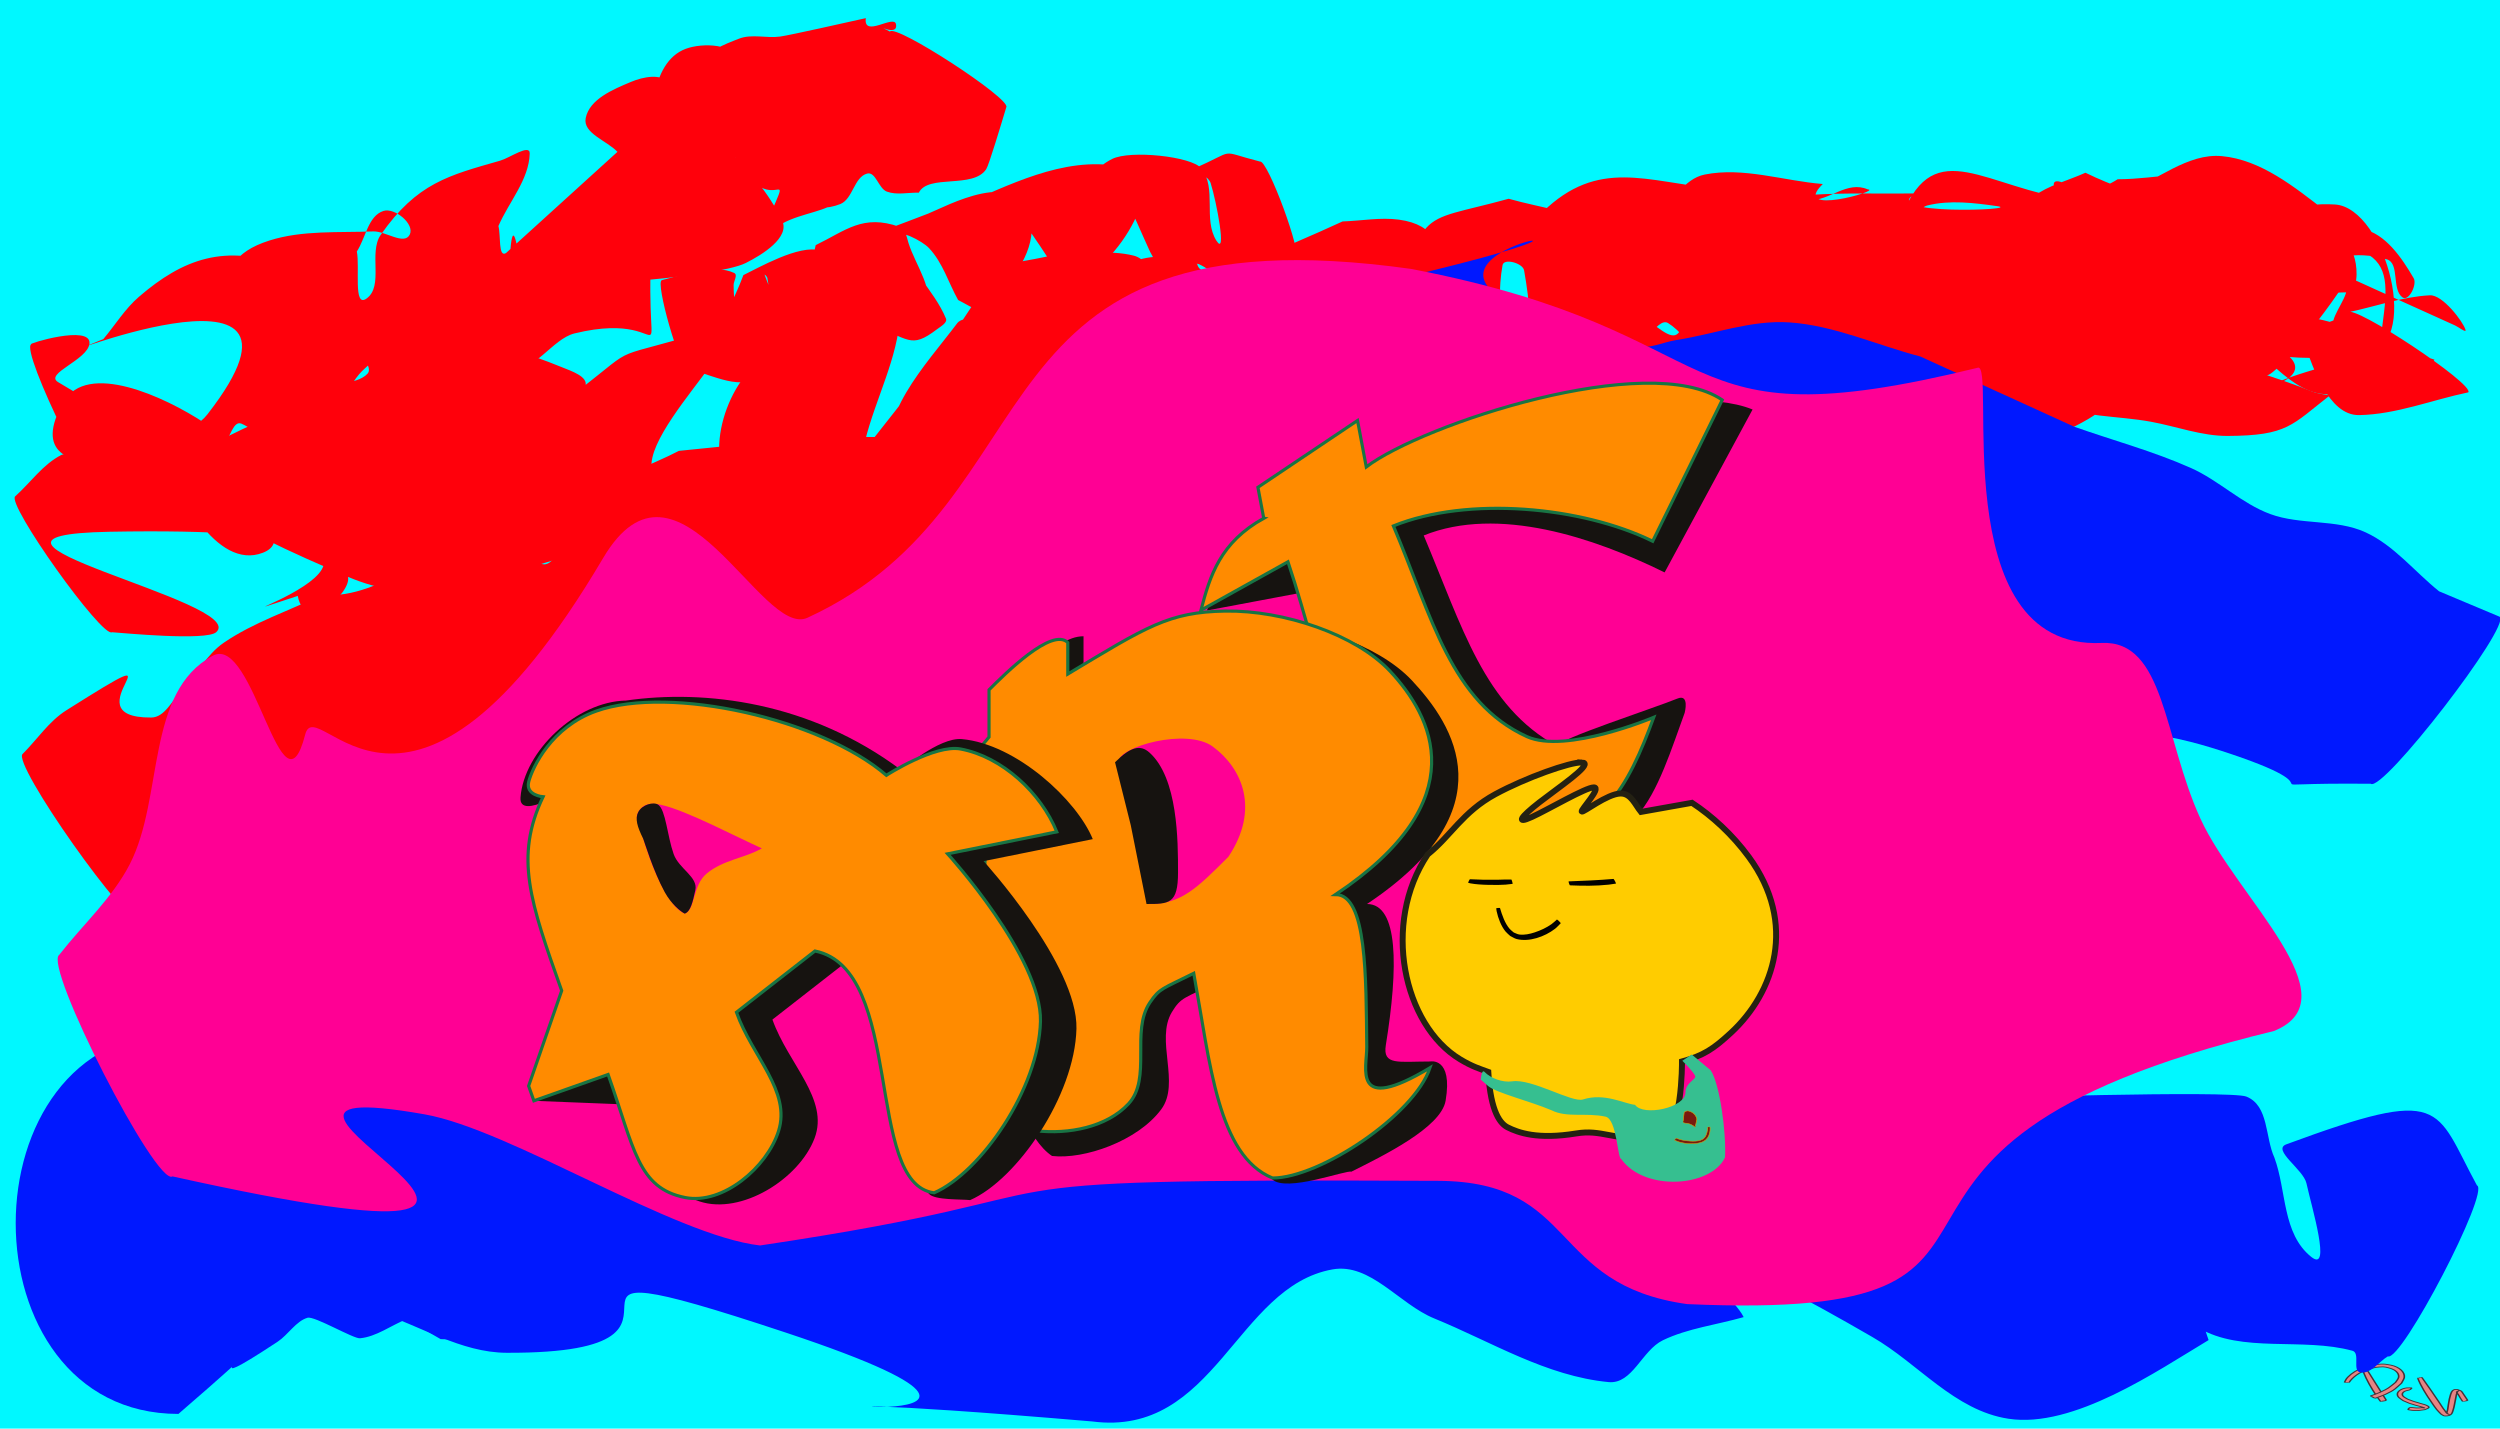 <?xml version="1.0" encoding="UTF-8" standalone="no"?>
<svg
   xmlns:dc="http://purl.org/dc/elements/1.1/"
   xmlns:cc="http://creativecommons.org/ns#"
   xmlns:rdf="http://www.w3.org/1999/02/22-rdf-syntax-ns#"
   xmlns:svg="http://www.w3.org/2000/svg"
   xmlns="http://www.w3.org/2000/svg"
   xmlns:sodipodi="http://sodipodi.sourceforge.net/DTD/sodipodi-0.dtd"
   xmlns:inkscape="http://www.inkscape.org/namespaces/inkscape"
   width="210mm"
   height="120mm"
   viewBox="0 0 210 120"
   version="1.1"
   id="svg1449"
   inkscape:version="1.0.1 (3bc2e813f5, 2020-09-07)"
   sodipodi:docname="blog-art.svg">
  <defs
     id="defs1443" />
  <sodipodi:namedview
     id="base"
     pagecolor="#ffffff"
     bordercolor="#666666"
     borderopacity="1.0"
     inkscape:pageopacity="0.0"
     inkscape:pageshadow="2"
     inkscape:zoom="1.0317881"
     inkscape:cx="411.51349"
     inkscape:cy="299.40131"
     inkscape:document-units="mm"
     inkscape:current-layer="layer1"
     inkscape:document-rotation="0"
     showgrid="false"
     inkscape:window-width="1920"
     inkscape:window-height="1001"
     inkscape:window-x="-9"
     inkscape:window-y="-9"
     inkscape:window-maximized="1">
    <inkscape:grid
       type="xygrid"
       id="grid2020" />
  </sodipodi:namedview>
  <g
     inkscape:label="bg"
     inkscape:groupmode="layer"
     id="layer1"
     sodipodi:insensitive="true">
    <rect
       style="fill:#00f8ff;fill-opacity:1;fill-rule:evenodd;stroke-width:0.265"
       id="rect3474"
       width="210"
       height="120"
       x="0"
       y="0" />
    <g
       id="g1779"
       transform="matrix(0.341,0,0,0.179,216.403,102.054)"
       style="display:inline;stroke-width:4.046">
      <path
         style="fill:#e68484;stroke:#453138;stroke-width:0.405;stroke-linecap:square;paint-order:fill markers stroke"
         id="path1767"
         d="m -52.443,73.677 c 0.827,3.817 1.936,7.57 3.243,11.25 0.302,0.85 0.642,1.685 0.963,2.528 0.031,0.103 1.487,-0.33 1.457,-0.434 v 0 c -1.522,-4.525 -2.972,-9.074 -4.494,-13.598 -0.018,-0.083 -1.186,0.172 -1.168,0.254 z" />
      <path
         style="fill:#e68484;stroke:#453138;stroke-width:0.405;stroke-linecap:square;paint-order:fill markers stroke"
         id="path1769"
         d="m -55.979,78.657 c 0.902,-2.487 2.451,-4.794 4.732,-6.218 0.573,-0.358 1.216,-0.59 1.824,-0.884 0.606,-0.089 1.207,-0.302 1.819,-0.266 0.479,0.028 0.942,0.228 1.366,0.453 0.506,0.269 1.012,0.58 1.39,1.01 0.832,0.946 1.246,2.285 1.08,3.537 -0.107,0.807 -0.502,1.548 -0.753,2.322 -1.585,2.366 -1.6,2.72 -3.816,4.639 -0.711,0.615 -1.52,1.106 -2.28,1.66 -0.079,0.078 1.024,1.195 1.103,1.117 v 0 c 0.826,-0.599 1.716,-1.12 2.479,-1.798 2.377,-2.113 2.396,-2.601 3.991,-5.27 0.231,-0.938 0.629,-1.85 0.694,-2.814 0.152,-2.267 -1.12,-4.752 -3.283,-5.649 -2.054,-0.853 -2.659,-0.458 -4.64,-0.074 -0.673,0.352 -1.389,0.631 -2.019,1.055 -1.676,1.13 -3.037,2.808 -3.945,4.603 -0.473,0.935 -0.57,1.464 -0.821,2.414 -0.012,0.076 1.067,0.24 1.078,0.164 z" />
      <path
         style="fill:#e68484;stroke:#453138;stroke-width:0.405;stroke-linecap:square;paint-order:fill markers stroke"
         id="path1771"
         d="m -40.514,81.194 c -0.405,-0.007 -0.818,-0.104 -1.214,-0.02 -1.343,0.282 -2.34,1.61 -2.328,2.97 0.013,1.426 0.641,1.923 1.425,3.021 1.724,1.395 1.262,1.148 3.164,2.199 0.476,0.263 1.577,0.743 2.098,1.169 0.024,0.02 -0.027,0.078 -0.058,0.075 -0.2,-0.022 -0.391,-0.096 -0.586,-0.144 -1.026,0.279 -1.897,0.078 -2.892,-0.157 -0.075,-0.039 -0.628,1.025 -0.553,1.064 v 0 c 0.364,0.114 0.715,0.291 1.093,0.343 1.545,0.209 1.662,0.049 3.046,-0.312 0.322,-0.305 0.777,-0.513 0.966,-0.914 0.277,-0.589 -0.632,-1.236 -0.921,-1.43 -0.421,-0.281 -0.889,-0.484 -1.331,-0.732 -1.88,-1.054 -1.163,-0.614 -2.912,-1.853 -0.604,-0.694 -1.214,-1.14 -1.322,-2.11 -0.074,-0.668 0.235,-1.296 0.729,-1.72 0.167,-0.144 0.769,-0.39 1.06,-0.514 0.066,0.038 0.602,-0.896 0.536,-0.933 z" />
      <path
         style="fill:#e68484;stroke:#453138;stroke-width:0.405;stroke-linecap:square;paint-order:fill markers stroke"
         id="path1773"
         d="m -39.041,76.584 c 0.817,3.908 2.073,7.701 3.435,11.448 0.397,1.092 0.774,2.192 1.227,3.261 0.317,0.748 0.72,1.456 1.08,2.183 0.327,0.292 0.544,0.85 0.981,0.877 1.726,0.105 1.781,-1.642 1.986,-2.732 0.158,-0.84 0.236,-1.694 0.333,-2.544 0.179,-1.576 0.313,-3.157 0.484,-4.734 0.088,-0.492 0.177,-0.983 0.265,-1.475 0.088,-0.091 0.347,-0.368 0.265,-0.272 -0.149,0.174 -0.453,0.277 -0.466,0.506 -0.021,0.39 0.257,0.737 0.378,1.108 1.03,3.166 -0.052,0.008 1.066,3.215 0.026,0.09 1.304,-0.28 1.278,-0.371 v 0 c -0.142,-0.407 -0.997,-2.866 -1.155,-3.251 -0.189,-0.46 -0.274,-1.009 -0.639,-1.347 -0.853,-0.791 -1.567,-0.781 -2.006,0.177 -0.224,0.488 -0.268,1.041 -0.403,1.561 -0.104,0.73 -0.228,1.458 -0.313,2.19 -0.214,1.857 -0.263,3.169 -0.427,5.023 -0.048,0.54 -0.243,1.08 -0.17,1.617 0.034,0.247 0.687,0.704 0.471,0.581 -0.243,-0.139 -0.371,-0.42 -0.557,-0.63 -1.458,-3.722 -0.312,-0.712 -1.985,-5.443 -1.329,-3.757 -2.687,-7.505 -4.091,-11.235 -0.02,-0.073 -1.058,0.214 -1.038,0.287 z" />
    </g>
  </g>
  <g
     inkscape:groupmode="layer"
     id="layer14"
     inkscape:label="bg 1"
     sodipodi:insensitive="true">
    <path
       style="fill:#ff000b;fill-opacity:1;stroke:none;stroke-width:0.265;stroke-linecap:square;stroke-opacity:1;paint-order:fill markers stroke"
       id="path3478"
       d="m 9.419,53.108 c 0.868,0.06 7.914,0.744 8.744,-0.006 2.799,-2.53 -24.763,-8.134 -8.968,-8.434 36.684,-0.696 3.988,9.233 15.817,5.389 0.65,3.482 5.162,-0.849 4.068,-1.861 -2.5,-2.312 -5.317,-6.043 -8.663,-5.413 -3.269,0.616 5.308,4.116 8.346,5.472 5.559,2.482 8.284,1.059 13.854,-0.016 1.738,-0.518 3.464,-1.079 5.214,-1.555 2.556,-0.695 4.107,-0.416 5.895,-2.167 1.392,-1.364 2.033,-3.833 3.914,-4.343 1.09,-0.296 -1.245,2.701 -0.337,3.373 1.586,1.173 3.916,0.481 5.873,0.721 1.279,-0.61 2.865,-0.798 3.837,-1.83 1.255,-1.333 2.688,-3.074 2.495,-4.895 -0.32,-3.029 -0.991,-9.208 -3.888,-8.268 -3.805,1.236 -6.38,7.429 -4.681,11.05 1.637,3.488 14.821,2.2 18.249,2.029 0.81,-1.073 2.053,-1.929 2.431,-3.219 1.055,-3.6 2.151,-7.382 1.771,-11.114 -0.105,-1.032 -2.368,-1.691 -2.991,-0.861 -2.64,3.515 -6.931,7.911 -5.4,12.032 1.247,3.356 18.423,3.388 20.9,3.499 2.582,-0.345 5.655,0.519 7.747,-1.035 5.111,-3.795 -0.051,-17.075 -1.788,-18.712 -2.061,-1.942 -7.353,-1.964 -8.473,0.637 -1.606,3.731 0.292,8.869 3.128,11.777 2.798,2.869 7.71,2.19 11.565,3.286 1.526,-0.996 3.179,-1.821 4.579,-2.987 0.342,-0.285 0.505,-0.795 0.493,-1.24 -0.118,-4.212 1.159,-8.923 -0.881,-12.611 -0.971,-1.756 -5.942,-1.867 -6.017,0.138 -0.173,4.642 2.875,8.98 5.535,12.789 1.099,1.573 3.445,1.691 5.168,2.537 -0.06,-1.319 8.346,-0.089 8.992,-3.204 0.798,-3.851 -0.441,-7.926 0.266,-11.794 0.112,-0.61 1.7,-0.175 1.81,0.436 2.083,11.57 -3.502,8.078 2.496,10.851 -0.973,-0.246 -3.901,-0.532 -2.919,-0.738 2.198,-0.459 4.676,0.837 6.735,-0.059 1.945,-0.847 2.74,-3.248 4.26,-4.728 0.422,-0.411 1.02,-1.207 1.521,-0.898 0.916,0.566 2.369,2.079 1.583,2.815 -0.84,0.786 -2.132,-0.869 -3.197,-1.304 -0.442,0.291 -1.826,0.694 -1.327,0.874 0.685,0.247 1.409,-0.37 2.102,-0.594 2.948,-0.952 5.813,-2.183 8.819,-2.932 0.851,-0.212 1.783,-0.149 2.63,0.079 0.2,0.054 0.159,0.536 -0.03,0.62 -1.336,0.592 -2.801,0.837 -4.202,1.256 1.358,1.252 1.402,1.566 3.842,1.81 5.467,0.547 6.82,0.771 11.074,-2.232 0.504,-0.356 1.646,-1.561 1.029,-1.54 -2.391,0.084 -4.64,1.166 -6.961,1.749 0.192,0.286 0.279,0.682 0.575,0.859 4.115,2.453 7.987,2.728 12.979,0.118 1.88,-0.983 1.897,-3.897 3.434,-5.36 0.821,-0.782 -0.204,2.59 -1.162,3.197 -1.962,1.243 -4.487,1.203 -6.73,1.804 0.652,0.034 1.303,0.098 1.956,0.101 0.578,0.003 1.154,-0.078 1.732,-0.082 3.18,-0.023 6.44,0.706 9.541,1.96e-4 1.39,-0.316 1.803,-2.432 3.153,-2.889 0.654,-0.222 -0.182,1.406 -0.533,2.001 -0.183,0.312 -0.634,0.347 -0.951,0.521 -1.717,-0.176 -3.595,0.218 -5.152,-0.529 -1.167,-0.559 -1.547,-6.558 -1.133,-6.587 4.286,-0.301 8.432,1.804 12.458,3.304 0.847,1.744 0.192,1.56 1.165,1.677 -1.77,0.781 -3.377,2.267 -5.311,2.342 -0.751,0.029 -0.521,-1.41 -0.81,-2.104 -0.391,-0.939 -1.62,-1.855 -1.228,-2.793 3.561,-8.537 5.669,-7.45 11.539,-2.189 0.72,0.645 0.699,1.803 1.048,2.704 -0.735,1.314 -0.802,3.394 -2.204,3.941 -11.286,4.409 -4.479,-1.085 -4.578,-2.495 -0.043,-0.609 -1.576,-1.48 -0.97,-1.555 4.127,-0.514 8.463,-0.973 12.475,0.122 1.018,0.278 -0.511,2.049 -0.767,3.073 -2.079,0.776 -4.158,1.551 -6.237,2.327 0.245,-0.198 0.914,-0.336 0.735,-0.595 -0.777,-1.13 -2.801,-1.415 -3.047,-2.764 -0.316,-1.739 -0.129,-4.853 1.628,-5.046 13.522,-1.484 11.459,2.123 10.759,8.718 -17.682,4.483 -1.654,2.744 -9.23,-0.622 -0.504,-0.224 -0.229,1.275 0.18,1.645 1.261,1.139 2.735,2.407 4.43,2.521 8.073,0.543 7.599,0.673 9.265,-2.893 -3.869,-1.231 -7.563,-3.328 -11.606,-3.693 -0.941,-0.085 0.46,1.838 0.809,2.716 0.555,1.4 1.856,5.684 4.479,5.636 3.122,-0.057 6.114,-1.275 9.172,-1.912 0.475,-0.716 -9.655,-7.435 -10.13,-6.719 v 0 c 2.3,-0.478 4.553,-1.31 6.899,-1.433 1.075,-0.056 2.788,2.216 2.992,2.896 0.091,0.304 -0.59,-0.234 -0.88,-0.365 -4.016,-1.809 -8.024,-3.635 -12.036,-5.452 -1.795,3.013 0.758,-1.718 6.304,-0.099 1.11,0.324 0.382,2.541 1.33,3.203 0.511,0.357 1.241,-1.089 0.925,-1.627 -1.006,-1.716 -2.357,-3.727 -4.304,-4.134 -2.928,-0.612 -5.911,0.922 -8.867,1.383 -1.827,6.059 -5.136,10.536 8.893,9.223 5.144,-0.481 1.927,-12.386 -2.324,-12.655 -3.006,-0.19 -5.962,0.858 -8.943,1.288 -1.293,1.273 -5.426,2.87 -3.879,3.819 3.977,2.439 9.148,2.436 13.81,2.271 0.954,-0.034 0.919,-1.859 0.677,-2.782 -0.4,-1.529 -1.216,-3.081 -2.465,-4.05 -2.595,-2.012 -5.436,-4.31 -8.706,-4.609 -2.889,-0.264 -5.43,2.046 -8.145,3.068 0.055,2.354 -0.979,5.005 0.166,7.062 3.863,6.943 9.516,10.289 13.93,1.667 1.216,-2.376 -2.805,-9.182 -4.779,-9.843 -3.137,-1.05 -6.617,-0.008 -9.926,-0.011 -1.294,0.837 -3.067,1.202 -3.883,2.51 -4.419,7.085 2.548,9.941 10.28,9.497 1.571,-0.09 0.801,-3.138 0.538,-4.689 -0.931,-5.504 -4.989,-5.577 -9.642,-7.866 -1.461,0.669 -3.099,1.042 -4.383,2.008 -12.185,9.162 -2.362,3.188 -1.898,3.152 2.902,-0.225 5.883,0.676 8.732,0.082 1.85,-0.386 -7.103,-7.408 -4.701,-3.169 -7.138,-1.417 -11.046,-5.416 -13.611,2.841 -0.334,1.076 1.5,-1.894 2.593,-2.167 1.893,-0.472 3.92,-0.213 5.852,0.059 2.287,0.322 -10.151,0.807 -6.846,-1.065 -2.916,0.037 -5.837,-0.069 -8.747,0.112 -0.159,0.01 -0.342,0.434 -0.182,0.443 1.66,0.093 3.168,-1.662 4.906,-0.896 1.265,0.072 -6.578,2.302 -3.776,-0.452 -3.308,-0.265 -6.671,-1.45 -9.924,-0.794 -1.772,0.358 -2.756,2.346 -4.046,3.613 -0.765,0.75 -3.157,2.21 -2.107,2.426 3.288,0.677 6.716,-0.315 10.039,-0.792 0.346,-0.05 0.932,-0.469 0.729,-0.754 -0.951,-1.332 -2.42,-2.205 -3.63,-3.307 -5.88,-0.58 -9.916,-2.595 -14.604,1.965 -0.957,0.931 -2.361,3.141 -1.211,3.819 1.146,0.676 1.449,-2.47 2.69,-2.947 1.263,-0.485 5.273,0.926 4.044,0.36 -2.631,-1.212 -5.577,-1.568 -8.366,-2.351 -7.979,2.213 -7.25,0.374 -9.662,11.77 -0.208,0.981 0.907,3.693 1.231,2.744 1.645,-4.821 5.469,-11.921 -0.792,-12.759 -1.564,-0.209 -3.154,0.101 -4.731,0.151 -11.454,5.303 -2.399,-1.077 -2.327,16.882 0.005,1.174 -2.958,-0.416 -3.152,-1.574 -0.727,-4.333 1.108,-8.791 0.678,-13.164 -0.226,-2.3 -10.426,7.137 -6.608,-2.095 2.442,6.064 4.003,7.774 -0.922,16.169 -0.69,1.176 -3.551,0.28 -3.961,-1.02 -1.03,-3.274 0.745,-6.874 0.402,-10.289 -0.087,-0.866 -0.795,-1.818 -1.639,-2.033 -2.155,-0.549 -4.447,-0.056 -6.671,-0.083 -2.151,0.579 -4.52,0.629 -6.453,1.736 -0.586,0.336 0.257,1.457 -0.109,2.025 -2.783,4.312 -5.997,8.334 -9.177,12.362 -0.117,0.148 -0.201,-0.36 -0.155,-0.543 0.887,-3.536 2.739,-6.894 2.935,-10.534 0.043,-0.791 -1.566,-0.24 -2.349,-0.361 -1.67,0.325 -3.606,0.014 -5.01,0.974 -0.635,0.434 0.147,1.532 0.22,2.298 -2.442,3.703 -4.883,7.406 -7.325,11.109 -14.597,2.957 0.354,-10.26 -0.574,-11.676 -0.574,-0.876 -2.078,-0.27 -3.116,-0.404 -7.235,2.039 -3.227,0.356 -11.528,6.403 -1.078,0.785 2.83,-1.079 3.239,-2.348 0.259,-0.802 -1.189,-1.269 -1.969,-1.587 -6.413,-2.612 -6.389,-1.486 -13.607,-0.243 -1.877,1.2 -3.83,2.29 -5.632,3.6 -0.98,0.712 -3.361,1.441 -2.687,2.448 1.936,2.891 11.209,8.251 8.441,6.143 -3.174,-2.418 -6.281,-4.945 -9.658,-7.07 -0.576,-0.362 -1.355,-0.415 -2.021,-0.28 -1.147,0.233 -2.162,0.9 -3.243,1.35 -1.79,0.211 -5.95,-1.073 -5.37,0.634 1.339,3.94 4.765,10.504 8.646,9.004 3.807,-1.47 -4.737,-6.833 -8.032,-9.242 -0.648,-0.473 -8.498,0.829 -8.879,1.021 -1.549,0.782 -2.585,2.316 -3.878,3.474 -0.807,0.575 7.328,11.993 8.135,11.418 z" />
    <path
       style="fill:#ff000b;fill-opacity:1;stroke:none;stroke-width:0.265;stroke-linecap:square;stroke-opacity:1;paint-order:fill markers stroke"
       id="path3480"
       d="m 9.422,42.726 c -0.066,-5.353 4.814,-0.532 6.15,-2.259 1.063,-1.374 3.003,-4.025 1.55,-4.977 -3.319,-2.176 -9.798,-5.168 -11.779,-1.73 -4.932,8.56 11.486,4.012 13.513,3.533 0.478,-0.567 0.754,-1.998 1.434,-1.702 1.379,0.599 2.564,2.054 2.797,3.54 0.19,1.208 -3.571,-1.752 -2.641,-2.546 1.444,-1.232 4.017,0.828 5.695,-0.06 1.909,-1.01 2.642,-3.418 4.02,-5.081 0.285,-0.344 0.642,-0.621 0.963,-0.932 -0.176,-0.326 -0.426,-1.336 -0.527,-0.979 -0.17,0.601 0.697,1.387 0.28,1.852 -0.952,1.06 -3.553,0.617 -3.763,2.027 -0.17,1.142 2.314,0.095 3.463,-0.016 3.062,-0.295 6.42,0.221 9.15,-1.198 2.223,-1.156 3.063,-3.965 4.595,-5.947 -0.789,-4.638 -1.406,-11.629 -1.653,-0.478 -0.037,1.648 -1.183,4.323 0.348,4.934 1.827,0.729 3.336,-2.234 5.246,-2.701 9.472,-2.317 5.317,6.056 6.67,-10.367 -0.792,-1.349 -1.011,-4.811 -2.375,-4.046 -3.658,2.05 -9.293,5.847 -7.888,9.798 0.403,1.134 15.448,-0.038 17.962,-1.292 1.405,-0.701 3.747,-2.159 3.067,-3.575 -2.267,-4.719 -6.952,-7.83 -10.427,-11.745 -4.536,5.322 -4.201,3.691 7.776,13.812 0.812,0.686 1.702,-1.286 2.633,-1.799 3.457,-1.906 8.56,-0.185 2.777,-10.174 -1.544,-2.668 -5.582,-2.615 -8.374,-3.923 -5.273,5.081 -4.647,2.965 7.058,12.221 0.905,0.716 2.387,0.658 3.454,0.22 1.048,-0.43 1.147,-2.263 2.242,-2.555 0.724,-0.193 0.957,1.255 1.66,1.515 0.839,0.311 1.789,0.061 2.683,0.091 0.784,-1.582 4.574,-0.305 5.665,-1.981 0.231,-0.356 1.266,-3.818 1.682,-5.195 0.449,-0.691 -9.324,-7.048 -9.774,-6.357 v 0 C 73.183,1.813 75.477,3.194 75.263,2.035 75.107,1.187 72.501,3.228 72.728,1.524 71.197,1.866 66.389,2.949 65.542,3.07 64.394,3.234 63.146,2.826 62.067,3.253 60.938,3.699 58.967,4.377 59.246,5.559 63.198,22.275 67.127,12.387 64.807,17.782 53.416,11.575 64.936,19.995 62.09,5.189 61.798,3.674 59.032,3.562 57.588,4.106 51.68,6.333 56.178,24.281 61.506,19.561 59.728,15.372 58.703,10.777 56.174,6.996 55.588,6.121 53.988,6.465 53.018,6.873 c -1.503,0.631 -3.506,1.452 -3.82,3.052 -0.249,1.272 1.779,1.887 2.668,2.831 -3.121,2.833 -6.241,5.667 -9.362,8.5 -0.666,0.415 -0.426,-1.511 -0.638,-2.267 0.877,-2.031 2.568,-3.881 2.63,-6.092 0.024,-0.848 -1.66,0.362 -2.476,0.597 -4.321,1.24 -6.992,1.866 -10.04,6.236 -1.048,1.503 0.294,4.315 -1.21,5.362 -1.107,0.77 -0.53,-2.644 -0.795,-3.967 0.746,-1.135 0.944,-2.994 2.238,-3.406 0.944,-0.3 2.652,1.11 2.203,1.993 -0.466,0.918 -2.047,-0.317 -3.075,-0.274 -2.911,0.121 -5.931,-0.115 -8.708,0.765 -3.116,0.988 -3.482,2.557 -4.389,4.756 -0.198,2.318 -0.447,1.573 3.296,-0.735 0.896,-0.552 3.557,-1.451 2.574,-1.828 -5.183,-1.986 -8.758,-0.636 -12.439,2.531 -1.175,1.011 -1.997,2.372 -2.996,3.558 -8.041,3.29 20.566,-8.854 8.747,6.316 -2.629,3.374 -8.877,-0.501 -12.545,-2.701 -1.195,-0.717 2.501,-1.859 2.633,-3.245 0.154,-1.621 -5.303,0.044 -4.886,0.062 -0.977,0.48 5.816,14.291 6.793,13.811 z" />
    <path
       style="fill:#ff000b;fill-opacity:1;stroke:none;stroke-width:0.265;stroke-linecap:square;stroke-opacity:1;paint-order:fill markers stroke"
       id="path3482"
       d="m 57.733,30.959 c 3.137,0.879 4.383,1.943 7.461,0.303 0.692,-0.369 1.509,-1.029 1.425,-1.745 -0.264,-2.243 -1.634,-4.269 -2.387,-6.421 -0.035,-0.1 0.207,0.139 0.225,0.243 0.363,2.072 0.607,4.159 0.91,6.239 1.425,0.581 2.725,1.538 4.275,1.744 0.88,0.117 1.843,-0.304 2.494,-0.845 3.073,-2.555 0.609,-5.901 -0.563,-8.778 -0.065,-0.158 -0.486,0.149 -0.445,0.313 0.456,1.805 1.241,3.53 1.861,5.295 3.474,1.068 3.407,2.101 5.731,0.343 0.316,-0.239 0.882,-0.546 0.739,-0.894 -0.984,-2.395 -3.306,-4.317 -3.905,-6.812 -0.187,-0.781 1.912,0.286 2.485,0.898 1.168,1.246 1.629,2.906 2.443,4.359 1.027,0.494 3.297,2.192 4.579,0.412 0.355,-0.493 -2.017,0.679 -1.967,0.094 0.21,-2.425 1.589,-4.656 2.56,-6.928 0.046,-0.109 0.315,-0.07 0.389,0.025 0.951,1.21 1.733,2.519 2.599,3.779 11.093,-1.967 2.458,3.42 2.078,2.452 -0.271,-0.692 0.233,-1.458 0.481,-2.156 0.824,-2.318 1.675,-4.635 2.73,-6.878 0.061,-0.13 0.334,0.096 0.4,0.223 0.839,1.614 1.52,3.291 2.28,4.936 0.424,0.699 1.319,3.168 2.954,0.474 0.249,-0.41 -1.271,0.095 -1.528,-0.311 -1.016,-1.608 0.056,-4.954 -1.984,-5.249 -1.97,-0.285 0.101,3.906 1.499,5.179 1.292,1.177 3.597,0.736 5.396,1.104 4.511,0.137 2.588,0.539 5.877,-0.677 0.642,-0.189 -2.348,-8.299 -2.99,-8.11 v 0 c -3.673,-0.941 -1.802,-1.024 -5.581,0.603 0.481,0.405 1.261,0.647 1.442,1.215 0.495,1.555 1.376,6.236 0.483,4.83 -1.139,-1.794 0.065,-4.405 -1.278,-6.083 -0.798,-0.997 -5.965,-1.548 -7.485,-0.781 -1.393,0.703 -2.335,1.954 -3.503,2.932 -0.33,1.927 -1.393,3.864 -0.99,5.78 0.17,0.81 1.744,1.69 2.447,1.156 2.198,-1.668 3.915,-4.032 4.633,-6.527 0.301,-1.046 -0.789,-2.499 -1.972,-2.72 -4.727,-0.88 -9.419,1.67 -13.39,3.311 -0.102,2.296 -1.027,4.682 -0.307,6.888 0.295,0.905 2.177,1.773 2.914,1.099 1.942,-1.775 3.808,-4.373 3.344,-6.82 -0.876,-4.614 -7.217,-1.061 -8.623,-0.511 -1.172,0.458 -2.355,0.892 -3.533,1.338 -0.059,2.166 -1.139,4.509 -0.177,6.497 0.478,0.989 3.182,1.537 3.57,0.517 0.727,-1.91 -0.911,-3.956 -1.522,-5.899 -0.152,-0.482 -0.234,-1.159 -0.756,-1.343 -3.078,-1.085 -4.495,0.309 -7.031,1.538 -0.515,2.447 -1.438,4.853 -1.546,7.341 -0.019,0.439 1.039,1.186 1.196,0.77 0.735,-1.946 0.63,-4.071 0.824,-6.118 0.048,-0.511 0.441,-1.363 -0.099,-1.537 -1.731,-0.558 -5.302,1.519 -6.45,2.062 -0.77,2.127 -2.094,4.154 -2.311,6.381 -0.06,0.618 1.406,1.826 1.568,1.223 0.589,-2.194 -0.069,-4.512 -0.079,-6.768 -0.001,-0.339 0.379,-0.854 0.046,-1.016 -1.697,-0.828 -4.649,0.265 -6.075,0.605 -0.588,0.135 1.546,7.561 2.134,7.426 z" />
    <path
       style="fill:#ff000b;fill-opacity:1;stroke:none;stroke-width:0.265;stroke-linecap:square;stroke-opacity:1;paint-order:fill markers stroke"
       id="path3490"
       d="m 11.879,77.445 c 1.844,-3.529 7.942,-1.333 10.182,-4.25 0.823,-1.071 0.431,-2.78 -0.022,-4.052 -0.165,-0.464 -1.964,-0.125 -1.472,-0.144 13.086,-0.493 3.517,0.777 17.224,-1.808 4.279,-1.076 8.774,-1.554 12.366,-4.412 0.966,-0.768 1.091,-2.431 2.195,-2.982 2.032,-1.014 4.638,-0.404 6.66,-1.438 12.779,-6.535 -4.688,-2.578 9.251,-4.914 0.562,-0.745 1.456,-3.139 1.686,-2.235 0.368,1.448 -2.347,3.433 -1.153,4.33 1.371,1.029 3.283,-0.988 4.918,-1.504 3.164,-0.997 6.267,-2.203 9.479,-3.033 3.318,-0.858 14.399,-2.666 17.849,-3.251 1.979,-0.437 4.77,0.347 5.938,-1.31 0.882,-1.251 -3.607,0.542 -4.543,-0.669 -1.715,-2.219 -5.025,-7.764 -2.242,-8.11 4.664,-0.581 7.927,5.189 12.322,6.855 5.806,2.201 9.728,0.159 15.216,-1.354 1.623,-0.867 4.342,-0.839 4.87,-2.602 0.376,-1.256 -2.627,-0.331 -3.849,-0.806 -0.684,-0.266 1.475,0.02 2.195,0.163 1.616,0.321 3.157,1.001 4.789,1.224 12.807,1.75 8.745,3.039 16.4,-4.169 0.789,-0.317 3.214,-1.022 2.367,-0.951 -1.643,0.137 -4.115,-0.34 -4.808,1.155 -0.57,1.229 1.652,2.637 3.003,2.738 3.807,0.283 7.574,-0.986 11.329,-1.673 2.082,-0.381 4.103,-1.042 6.163,-1.527 1.34,-0.316 2.691,-0.583 4.036,-0.875 7.329,-3.711 -2.87,-2.349 -2.016,-1.962 2.615,1.185 5.648,1.03 8.472,1.548 2.15,0.395 4.263,1.204 6.45,1.192 5.042,-0.028 5.365,-0.915 8.572,-3.403 -2.128,-0.374 -0.291,-0.029 -5.338,-1.719 0.667,0.518 7.989,-8.92 7.321,-9.437 v 0 c -7.621,-3.946 -4.888,-5.192 -8.709,-2.31 -0.883,-0.506 -1.647,-1.345 -2.65,-1.517 -1.293,-0.221 -2.606,0.319 -3.915,0.393 -2.01,0.113 -4.076,-0.283 -6.039,0.168 -0.458,0.105 -0.028,1.175 -0.472,1.328 -10.682,3.69 -6.49,-0.787 -9.782,3.175 -1.368,-0.436 -2.677,-1.465 -4.105,-1.309 -0.903,0.099 -1.592,1.107 -1.887,1.966 -0.142,0.413 1.284,1.134 0.88,0.969 -1.719,-0.704 -3.078,-2.369 -4.919,-2.622 -10.517,-1.448 -9.542,-1.034 -15.659,3.156 -5.948,1.005 3.348,-1.047 0.583,2.477 -0.69,0.879 -2.047,-0.935 -3.136,-1.185 -1.457,-0.334 -2.978,-0.293 -4.45,-0.555 -32.909,-5.873 8.347,1.01 -15.674,-2.95 -1.912,0.764 -12.624,3.888 -12.072,8.271 0.462,3.674 3.229,9.378 6.874,8.726 3.22,-0.576 0.033,-7.195 -2.231,-9.557 -7.17,-7.48 -13.552,-4.171 -21.443,-2.509 -3.291,1.957 -6.965,3.381 -9.874,5.872 -1.289,1.103 -2.581,2.873 -2.291,4.544 0.173,0.997 3.431,0.25 2.966,-0.649 -0.624,-1.207 -2.548,-1.093 -3.905,-1.166 -6.042,-0.327 -12.693,0.499 -18.757,1.096 -2.165,1.141 -4.61,1.862 -6.495,3.423 -1.488,1.232 -2.133,3.229 -3.349,4.73 -0.439,0.543 -0.898,1.486 -1.587,1.369 -1.316,-0.224 -2.008,-2.159 -3.342,-2.209 -5.312,-0.196 -9.943,5.255 -15.213,4.782 -2.746,1.34 -5.716,2.297 -8.239,4.021 -1.484,1.014 -2.315,2.754 -3.566,4.044 -0.783,0.808 -1.4,2.232 -2.526,2.24 -7.252,0.054 3.844,-7.539 -7.138,-0.605 -1.457,0.92 -2.438,2.437 -3.658,3.655 -0.999,0.705 8.967,14.826 9.965,14.121 z" />
    <path
       style="fill:#0018ff;fill-opacity:1;stroke:none;stroke-width:0.265;stroke-linecap:square;stroke-opacity:1;paint-order:fill markers stroke"
       id="path3494"
       d="m 23.803,110.342 c 2.619,-0.051 5.237,-0.102 7.856,-0.153 3.632,1.148 7.041,3.431 10.897,3.445 20.585,0.077 -2.013,-10.153 23.435,-1.701 30.815,10.235 -16.171,3.901 25.758,7.469 10.321,1.344 12.081,-11.333 20.187,-12.773 3.176,-0.564 5.594,2.917 8.536,4.118 4.798,1.959 9.402,4.848 14.654,5.349 2.003,0.191 2.789,-2.664 4.559,-3.516 2.088,-1.005 4.522,-1.295 6.783,-1.943 -0.734,-1.475 -3.315,-3.148 -2.203,-4.424 1.019,-1.17 3.192,0.907 4.666,1.597 2.875,1.346 5.607,2.924 8.336,4.492 3.867,2.221 6.904,6.181 11.446,6.873 5.449,0.83 12.432,-3.983 16.809,-6.608 -7.337,-21.847 -1.243,-1.268 -0.846,-1.03 3.626,2.165 8.757,0.779 12.931,1.928 0.685,0.189 -0.045,1.704 0.661,1.815 0.908,0.143 1.542,-0.897 2.314,-1.346 1.146,0.469 8.624,-13.896 7.479,-14.365 v 0 c -3.593,-6.613 -2.59,-8.393 -16.003,-3.448 -1.25,0.461 1.424,2.098 1.684,3.276 0.447,2.025 2.128,7.566 0.402,6.181 -2.448,-1.964 -2.064,-5.562 -3.096,-8.342 -0.787,-1.708 -0.459,-4.376 -2.361,-5.125 -1.343,-0.529 -23.023,0.119 -23.496,0.215 -3.243,0.655 -6.339,2.105 -8.922,3.964 -0.581,0.418 0.574,1.225 0.861,1.837 -1.078,-2.187 -2.156,-4.373 -3.235,-6.56 -1.922,-1.888 -2.953,-5.17 -5.767,-5.665 -14.73,-2.588 -23.137,0.503 -35.387,5.4 -2.576,1.03 -5.023,4.835 -7.462,3.569 -3.574,-1.855 21.076,-9.28 -1.165,-10.968 -56.596,1.209 38.303,-1.322 -45.674,3.495 -5.106,0.293 -10.244,-1.077 -15.334,-0.615 -3.496,0.318 -6.626,2.096 -10.015,2.917 -12.529,3.035 -7.068,-0.676 -13.701,5.41 -1.215,0.277 3.196,15.508 4.411,15.232 z" />
    <path
       style="fill:#0018ff;fill-opacity:1;stroke:none;stroke-width:0.265;stroke-linecap:square;stroke-opacity:1;paint-order:fill markers stroke"
       id="path3496"
       d="m 199.142,65.836 c -12.3,-0.114 -1.571,0.94 -11.655,-2.471 -2.352,-0.796 -4.774,-1.492 -7.246,-1.722 -3.552,-0.33 -7.206,0.766 -10.702,0.054 -2.837,-0.578 -4.921,-3.508 -7.799,-3.821 -5.31,-0.577 -10.65,0.825 -15.975,1.237 -3.578,-5.485 -13.77,-3.433 -18.038,-8.536 -1.235,-1.477 -1.049,-3.725 -1.251,-5.64 -0.122,-1.154 2.161,3.462 1.007,3.333 -4.803,-0.541 -9.118,-3.213 -13.696,-4.762 -1.997,-0.676 -4.02,-1.275 -6.03,-1.912 -1.73,-6.112 -0.871,0.362 5.741,-3.662 1.817,-1.106 2.425,-3.496 3.637,-5.244 -0.068,0.943 -13.405,-0.015 -13.337,-0.958 v 0 c 1.025,-2.53 0.836,-6.029 3.075,-7.591 3.091,-2.157 7.908,1.18 11.273,-0.893 22.706,-5.383 0.846,-2.843 7.934,1.788 3.355,2.192 7.424,3.116 11.321,4.051 1.115,0.267 2.268,-0.344 3.401,-0.521 3.166,-0.492 6.3,-1.7 9.498,-1.485 3.782,0.254 7.337,1.909 11.005,2.864 4.308,1.966 8.615,3.931 12.923,5.897 3.27,1.156 6.642,2.058 9.81,3.469 2.346,1.045 4.253,2.982 6.663,3.87 2.548,0.939 5.532,0.402 8.001,1.532 2.402,1.099 4.122,3.306 6.183,4.958 1.696,0.712 3.392,1.424 5.088,2.136 0.992,0.766 -9.839,14.794 -10.831,14.028 z" />
    <path
       style="fill:#0018ff;fill-opacity:1;stroke:none;stroke-width:0.265;stroke-linecap:square;stroke-opacity:1;paint-order:fill markers stroke"
       id="path3502"
       d="m 14.988,118.769 c 8.874,-7.653 0.339,-0.775 8.341,-6.071 0.877,-0.58 1.537,-1.726 2.504,-2.007 0.577,-0.168 3.854,1.774 4.403,1.724 1.359,-0.124 2.588,-1.062 3.881,-1.593 0.965,0.554 1.93,1.109 2.895,1.664 14.126,0.798 15.034,-24.035 0.908,-24.833 v 0 c -1.016,1.243 -2.031,2.486 -3.047,3.729 -1.333,-0.476 -2.684,-0.88 -3.999,-1.427 -1.376,-0.573 -2.621,-1.796 -4.068,-1.93 -0.448,-0.042 -6.91,2.292 -7.463,2.375 -0.994,0.149 -2.17,0.511 -2.999,-0.187 -0.859,-0.723 -0.904,-2.321 -1.356,-3.482 -18.225,0 -18.225,32.039 0,32.039 z" />
    <path
       style="fill:#ff0094;fill-opacity:1;stroke:none;stroke-width:0.265;stroke-linecap:square;stroke-opacity:1;paint-order:fill markers stroke"
       id="path3518"
       d="m 14.492,98.818 c 45.292,10.054 -2.022,-9.32 21.181,-5.212 7.212,1.277 20.896,10.173 28.17,11.014 31.236,-4.659 11.887,-5.644 56.962,-5.43 11.833,0.056 9.198,8.711 20.907,10.354 34.802,1.559 7.534,-12.841 49.295,-22.938 6.762,-2.725 -3.152,-11.247 -6.164,-17.826 -3.114,-6.801 -2.986,-15.022 -8.306,-14.772 -13.335,0.625 -8.709,-23.974 -10.445,-23.108 v 0 C 139.367,37.454 146.493,27.951 118.528,22.588 80.646,17.285 89.308,42 67.826,51.892 63.945,53.679 56.918,36.292 50.66,46.881 34.185,74.76 26.641,57.787 25.635,61.704 23.678,69.327 21.328,53.227 17.881,55.077 12.197,58.128 13.783,66.981 10.905,72.586 9.446,75.429 6.954,77.665 4.978,80.205 3.606,81.078 13.12,99.692 14.492,98.818 Z"
       sodipodi:nodetypes="csccccsssscssssscc" />
  </g>
  <g
     inkscape:groupmode="layer"
     id="layer15"
     inkscape:label="t1"
     sodipodi:insensitive="true">
    <path
       id="rect922-1"
       style="fill:#161310;fill-opacity:1;fill-rule:evenodd;stroke:none;stroke-width:0.265;stroke-opacity:1"
       d="m 108.701,44.336 -0.489,-2.6 7.069,-2.496 2.032,0.784 c 4.711,-3.579 23.481,-8.276 29.903,-5.626 l -7.387,13.685 c -5.934,-2.922 -13.981,-5.627 -20.237,-3.104 3.241,7.673 5.077,14.364 11.214,17.698 2.118,1.151 0.811,0.154 0.267,-0.118 -0.618,-0.309 8.2,-3.194 9.807,-3.871 1.072,-0.452 0.631,1.195 0.631,1.195 -1.046,2.841 -2.238,6.735 -4.026,8.654 -1.961,2.69 -9.024,5.944 -13.345,4.193 -8.692,-3.521 -10.278,-15.433 -13.404,-24.737 l -1.543,1.817 -7.801,1.468 c 0.767,-2.922 3.654,-4.906 7.31,-6.94 z"
       sodipodi:nodetypes="cccccccsssccacccc" />
  </g>
  <g
     inkscape:groupmode="layer"
     id="layer16"
     inkscape:label="t"
     sodipodi:insensitive="true">
    <path
       id="rect922"
       style="fill:#ff8b00;fill-opacity:1;fill-rule:evenodd;stroke:#197444;stroke-width:0.265;stroke-opacity:1"
       d="m 106.154,43.534 -0.489,-2.6 8.367,-5.612 0.734,3.9 c 4.711,-3.579 23.724,-9.848 29.903,-5.626 l -5.844,11.868 c -5.934,-2.922 -15.524,-3.81 -21.78,-1.287 3.241,7.673 4.859,14.802 11.214,17.698 3.27,1.49 10.656,-1.62 10.656,-1.62 -1.046,2.841 -2.19,5.56 -3.977,7.479 -1.961,2.69 -9.024,5.944 -13.345,4.193 -8.692,-3.521 -10.278,-15.433 -13.404,-24.737 l -7.311,4.068 c 0.767,-2.922 1.622,-5.69 5.278,-7.724 z"
       sodipodi:nodetypes="cccccccaccaccc" />
  </g>
  <g
     inkscape:groupmode="layer"
     id="layer17"
     inkscape:label="r1"
     sodipodi:insensitive="true">
    <path
       id="rect3407-3"
       style="fill:#161310;fill-opacity:1;fill-rule:evenodd;stroke-width:0.265"
       d="m 84.931,58.738 c 1.323,-1.323 3.44,-5.292 6.085,-5.292 v 3.969 c 6.615,-3.969 8.845,-5.248 13.758,-5.292 4.909,-0.043 10.957,1.964 13.837,5.044 3.516,3.759 8.123,10.831 -3.783,18.769 2.646,0 2.646,5.292 1.581,11.857 -0.28,1.728 1.065,1.372 3.711,1.372 0,0 1.938,-0.414 1.312,3.295 -0.381,2.257 -5.28,4.642 -7.926,5.965 -0.412,-0.169 -5.489,1.771 -6.641,0.635 -0.692,-0.682 -3.472,-9.553 -4.736,-16.51 -2.646,1.323 -2.918,1.195 -3.685,2.457 -1.424,2.343 0.735,5.975 -0.899,8.177 -1.981,2.67 -6.475,4.228 -9.174,3.918 -3.969,-2.646 -6.171,-16.126 -5.292,-26.458 l -6.615,-1.323 8.467,-6.615 z"
       sodipodi:nodetypes="cccascscscscaaccccc" />
  </g>
  <g
     inkscape:groupmode="layer"
     id="layer18"
     inkscape:label="r"
     sodipodi:insensitive="true">
    <path
       id="rect3407"
       style="fill:#ff8b00;fill-opacity:1;fill-rule:evenodd;stroke:#197444;stroke-width:0.265;stroke-opacity:1"
       d="m 83.079,57.944 c 1.323,-1.323 5.292,-5.292 6.615,-3.969 v 2.646 c 6.615,-3.969 8.48,-5.218 13.229,-5.292 4.909,-0.076 10.957,1.964 13.837,5.044 3.516,3.759 7.329,10.831 -4.577,18.769 2.646,0 2.557,6.954 2.625,12.802 0.02,1.75 -1.302,5.719 5.312,1.75 -1.323,3.969 -9.26,9.26 -13.229,9.26 -4.594,-1.882 -5.227,-9.557 -6.615,-17.198 -2.646,1.323 -2.857,1.235 -3.685,2.457 -1.625,2.399 0.173,6.379 -1.795,8.504 -1.829,1.974 -5.049,2.578 -7.749,2.268 -4.72,-7.607 -4.848,-17.449 -3.969,-27.781 l -6.615,2.646 6.615,-7.938 z"
       sodipodi:nodetypes="cccascscccaaccccc" />
  </g>
  <g
     inkscape:groupmode="layer"
     id="layer23"
     inkscape:label="r-s"
     sodipodi:insensitive="true">
    <path
       id="rect3411"
       style="fill:#ff0094;fill-opacity:1;fill-rule:evenodd;stroke-width:0.265"
       d="m 93.927,64.029 c 0,-1.323 5.773,-2.907 7.937,-1.323 2.516,1.842 3.969,5.292 1.323,9.26 -2.646,2.646 -3.969,3.969 -6.615,3.969 z"
       sodipodi:nodetypes="caccc" />
    <path
       id="rect3411-9"
       style="fill:#161310;fill-opacity:1;fill-rule:evenodd;stroke-width:0.265"
       d="m 93.663,64.029 c 1.323,-1.323 2.137,-1.486 2.883,-0.822 2.408,2.145 2.408,7.436 2.408,10.082 0,2.646 -0.756,2.646 -2.646,2.646 L 94.985,69.321 Z"
       sodipodi:nodetypes="cscccc" />
  </g>
  <g
     inkscape:groupmode="layer"
     id="layer19"
     inkscape:label="a1"
     style="display:inline"
     sodipodi:insensitive="true">
    <path
       id="rect3400-1"
       style="display:inline;fill:#161310;fill-opacity:1;fill-rule:evenodd;stroke-width:0.265"
       d="m 48.11,66.045 c 0,0 -4.545,3.015 -4.388,0.937 0.292,-3.852 4.671,-8.055 8.853,-8.135 6.676,-0.964 15.484,0.124 23.124,5.837 0,0 3.191,-2.772 5.089,-2.601 4.597,0.414 9.674,5.137 11.005,8.404 l -9.17,1.848 c 0,0 7.932,8.715 7.799,14.078 -0.139,5.645 -5.014,12.686 -8.931,14.396 -0.716,-0.088 -2.976,0.02 -3.452,-0.522 -3.43,-3.906 0.081,-18.446 -6.558,-19.79 l -6.597,5.146 c 1.326,3.741 4.791,6.678 3.537,9.975 -1.305,3.43 -6.158,6.448 -9.645,5.306 -3.512,-1.15 -2.46,-3.82 -4.671,-10.055 l -2.14,1.882 -7.118,-0.283 5.359,-8.638 C 47.553,76.349 45.696,71.112 48.11,66.045 Z"
       sodipodi:nodetypes="csccaccacsccaaccccc" />
  </g>
  <g
     inkscape:groupmode="layer"
     id="layer20"
     inkscape:label="a"
     style="display:inline"
     sodipodi:insensitive="true">
    <path
       id="rect3400"
       style="fill:#ff8b00;fill-opacity:1;fill-rule:evenodd;stroke:#197444;stroke-width:0.265;stroke-opacity:1"
       d="m 45.617,66.93 c 0,0 -1.503,-0.119 -1.202,-1.275 0.318,-1.219 1.927,-4.597 5.668,-5.923 6.234,-2.211 18.932,0.692 24.371,5.394 0,0 4.067,-2.616 6.234,-2.211 3.495,0.654 6.752,3.692 8.082,6.959 l -9.17,1.848 c 0,0 7.932,8.715 7.799,14.078 -0.139,5.645 -5.014,12.686 -8.931,14.396 -5.872,-0.725 -2.449,-18.782 -10.01,-20.312 l -6.597,5.146 c 1.326,3.741 4.598,6.61 3.537,9.975 -0.966,3.062 -4.695,6.214 -7.844,5.589 -3.988,-0.792 -4.262,-4.103 -6.473,-10.337 l -6.234,2.211 -0.442,-1.247 2.777,-8.003 C 44.529,75.737 43.203,71.997 45.617,66.93 Z"
       sodipodi:nodetypes="csccaccacccaaccccc" />
  </g>
  <g
     inkscape:groupmode="layer"
     id="layer22"
     inkscape:label="a-s"
     style="display:inline"
     sodipodi:insensitive="true">
    <path
       id="rect3404"
       style="fill:#ff0094;fill-opacity:1;fill-rule:evenodd;stroke-width:0.265"
       d="m 55.561,67.614 c 2.08,0.452 6.436,2.761 8.435,3.647 -1.396,0.814 -3.25,0.961 -4.635,2.116 -1.214,1.013 -0.944,3.05 -1.842,3.368 -1.998,-0.885 -3.518,-6.434 -3.591,-6.636 -0.363,-1.005 -0.619,-1.435 -0.279,-1.956 0.51,-0.782 1.255,-0.682 1.912,-0.539 z"
       sodipodi:nodetypes="scscsss" />
    <path
       id="rect3404-1"
       style="display:inline;fill:#161310;fill-opacity:1;fill-rule:evenodd;stroke-width:0.265"
       d="m 55.294,67.601 c 0.631,0.445 0.762,2.645 1.293,4.141 0.442,1.247 2.067,1.913 1.819,3.031 -0.207,0.934 -0.379,1.792 -0.887,1.972 -0.338,-0.161 -1.14,-0.814 -1.683,-1.807 -0.973,-1.779 -1.747,-4.36 -1.808,-4.484 -0.497,-0.998 -0.706,-1.688 -0.411,-2.247 0.325,-0.618 1.29,-0.88 1.678,-0.607 z"
       sodipodi:nodetypes="scscssss" />
  </g>
  <g
     inkscape:groupmode="layer"
     id="layer21"
     inkscape:label="jiujit"
     sodipodi:insensitive="true">
    <path
       id="path1064-0"
       style="display:inline;fill:#ffcc00;fill-opacity:1;fill-rule:nonzero;stroke:#242113;stroke-width:0.5;stroke-linecap:butt;stroke-linejoin:miter;stroke-miterlimit:4;stroke-dasharray:none;stroke-opacity:1"
       d="m 132.87,64.047 c -0.975,-0.037 -4.683,1.268 -7.261,2.665 -2.75,1.491 -3.74,3.51 -5.682,5.063 -3.884,5.796 -2.053,14.317 2.717,17.201 1.035,0.626 1.656,0.802 2.373,1.066 0.187,3.469 1.067,4.375 1.623,4.655 0.899,0.453 2.516,1.043 5.755,0.513 2.156,-0.353 2.914,0.53 6.871,0.549 2.082,0.01 2.022,-6.595 2.022,-6.595 1.792,-0.493 2.632,-1.041 4.117,-2.416 3.65,-3.38 5.592,-9.177 1.499,-14.761 -1.395,-1.903 -3.111,-3.458 -4.775,-4.55 l -4.288,0.765 c -0.498,-0.617 -0.839,-1.559 -1.71,-1.547 -1.131,0.016 -3.157,1.646 -3.266,1.515 -0.109,-0.13 1.701,-2.02 1.022,-2.029 -0.678,-0.009 -3.845,1.866 -5.22,2.493 -1.375,0.627 -0.959,0.009 0.633,-1.23 1.592,-1.238 4.361,-3.096 3.727,-3.332 -0.04,-0.015 -0.092,-0.023 -0.157,-0.026 z"
       sodipodi:nodetypes="sscscssscssccsssssss" />
    <path
       style="display:inline;fill:#000000;fill-opacity:1;fill-rule:nonzero;stroke:none;stroke-width:0.053;stroke-linecap:round;stroke-linejoin:round;stroke-miterlimit:4;stroke-dasharray:none;stroke-opacity:1;paint-order:fill markers stroke"
       id="path3874-6-9"
       d="m 123.326,74.154 c 0.063,0.017 0.125,0.037 0.189,0.049 0.22,0.043 0.482,0.07 0.702,0.087 0.556,0.045 1.109,0.048 1.667,0.044 0.393,-7.73e-4 0.785,-0.034 1.174,-0.09 0.024,-0.009 -0.078,-0.37 -0.102,-0.362 v 0 c -0.393,-0.01 -0.786,0.004 -1.179,0.017 -0.768,0.013 -1.537,6.18e-4 -2.305,-0.043 -0.019,-0.012 -0.165,0.287 -0.145,0.298 z" />
    <path
       style="display:inline;fill:#000000;fill-opacity:1;fill-rule:nonzero;stroke:none;stroke-width:0.063;stroke-linecap:round;stroke-linejoin:round;stroke-miterlimit:4;stroke-dasharray:none;stroke-opacity:1;paint-order:fill markers stroke"
       id="path3876-7-4"
       d="m 131.877,74.368 c 1.081,0.048 2.175,0.059 3.251,-0.057 0.204,-0.022 0.405,-0.059 0.607,-0.088 0.037,-0.012 -0.169,-0.404 -0.206,-0.393 v 0 c -1.251,0.109 -2.507,0.159 -3.765,0.206 -0.031,0.007 0.082,0.339 0.112,0.333 z" />
    <path
       style="display:inline;fill:#000000;fill-opacity:1;fill-rule:nonzero;stroke:none;stroke-width:0.053;stroke-linecap:round;stroke-linejoin:round;stroke-miterlimit:4;stroke-dasharray:none;stroke-opacity:1;paint-order:fill markers stroke"
       id="path3878-9-5"
       d="m 125.68,76.3 c 0.013,0.083 0.02,0.167 0.038,0.249 0.122,0.577 0.381,1.259 0.75,1.701 0.115,0.138 0.259,0.246 0.388,0.369 0.181,0.087 0.35,0.21 0.542,0.26 1.048,0.269 2.364,-0.198 3.22,-0.857 0.177,-0.136 0.323,-0.313 0.485,-0.47 0.02,-0.025 -0.303,-0.336 -0.323,-0.312 v 0 c -0.152,0.13 -0.294,0.277 -0.457,0.391 -0.444,0.31 -0.903,0.52 -1.408,0.689 -0.396,0.132 -0.874,0.237 -1.293,0.179 -0.162,-0.022 -0.31,-0.113 -0.465,-0.169 -0.113,-0.1 -0.239,-0.186 -0.34,-0.3 -0.4,-0.453 -0.644,-1.164 -0.817,-1.754 -0.001,-0.024 -0.321,-2.04e-4 -0.32,0.024 z" />
    <g
       id="g924"
       transform="matrix(-1.704,-0.176,-0.22,1.359,312.096,59.414)"
       style="display:inline;stroke:#c5a212;stroke-width:0.652;stroke-opacity:1">
      <path
         id="rect2930"
         style="display:inline;fill:#36bf90;fill-opacity:1;fill-rule:evenodd;stroke:none;stroke-width:0.173;stroke-miterlimit:4;stroke-dasharray:none;stroke-opacity:1"
         d="m 95.394,33.814 -1.04,0.839 c -0.536,0.733 -1.248,3.654 -1.382,5.21 0.444,1.894 3.63,2.595 5.019,0.749 0.187,0 0.522,-2.399 1.095,-2.478 0.978,-0.135 1.859,0.325 2.663,-0.047 1.107,-0.419 2.832,-0.715 3.261,-1.073 l 0.417,-0.348 c 0,0 0.05,-0.67 -0.125,-0.492 -0.341,0.347 -0.969,0.545 -1.413,0.399 -0.928,-0.306 -3.073,0.941 -3.576,0.657 -0.984,-0.554 -2.028,0.001 -2.567,0.001 -0.478,0.662 -2.468,-0.124 -2.344,-1.081 0.074,-0.574 -0.43,-0.85 -0.345,-1.045 0.114,-0.261 0.745,-0.85 0.745,-0.85 z"
         sodipodi:nodetypes="ccccscscsssccscc" />
      <path
         style="display:inline;fill:#79190e;fill-opacity:1;fill-rule:nonzero;stroke:#c5a212;stroke-width:0.034;stroke-linecap:round;stroke-linejoin:round;stroke-miterlimit:4;stroke-dasharray:none;stroke-opacity:1;paint-order:fill markers stroke"
         id="path3878-9-5-5"
         d="m 93.941,38.102 c -0.006,0.026 -0.013,0.051 -0.017,0.077 -0.029,0.184 -0.025,0.415 0.042,0.589 0.021,0.054 0.055,0.103 0.082,0.155 0.048,0.047 0.089,0.104 0.145,0.142 0.308,0.206 0.791,0.229 1.147,0.141 0.074,-0.018 0.142,-0.052 0.213,-0.078 0.009,-0.005 -0.058,-0.135 -0.068,-0.131 v 0 c -0.065,0.02 -0.128,0.045 -0.195,0.059 -0.181,0.037 -0.355,0.042 -0.539,0.03 -0.144,-0.009 -0.312,-0.037 -0.441,-0.105 -0.05,-0.026 -0.087,-0.071 -0.131,-0.106 -0.025,-0.043 -0.056,-0.083 -0.075,-0.129 -0.076,-0.181 -0.071,-0.419 -0.057,-0.613 0.002,-0.007 -0.104,-0.039 -0.107,-0.032 z" />
      <path
         style="display:inline;fill:#79190e;fill-opacity:1;fill-rule:nonzero;stroke:#c5a212;stroke-width:0.034;stroke-linecap:round;stroke-linejoin:round;stroke-miterlimit:4;stroke-dasharray:none;stroke-opacity:1;paint-order:fill markers stroke"
         id="path3874-6-9-8"
         d="m 94.638,37.704 c 0.012,-0.032 0.023,-0.069 0.035,-0.094 0.04,-0.085 0.087,-0.143 0.127,-0.184 0.1,-0.104 0.199,-0.136 0.298,-0.156 0.07,-0.017 0.139,0.022 0.208,0.1 0.004,0.014 -0.021,0.644 -0.025,0.631 v 0 c -0.07,0.036 -0.14,0.03 -0.21,0.026 -0.137,0.014 -0.274,0.072 -0.412,0.185 -0.004,0.021 -0.024,-0.489 -0.021,-0.509 z" />
    </g>
  </g>
</svg>
